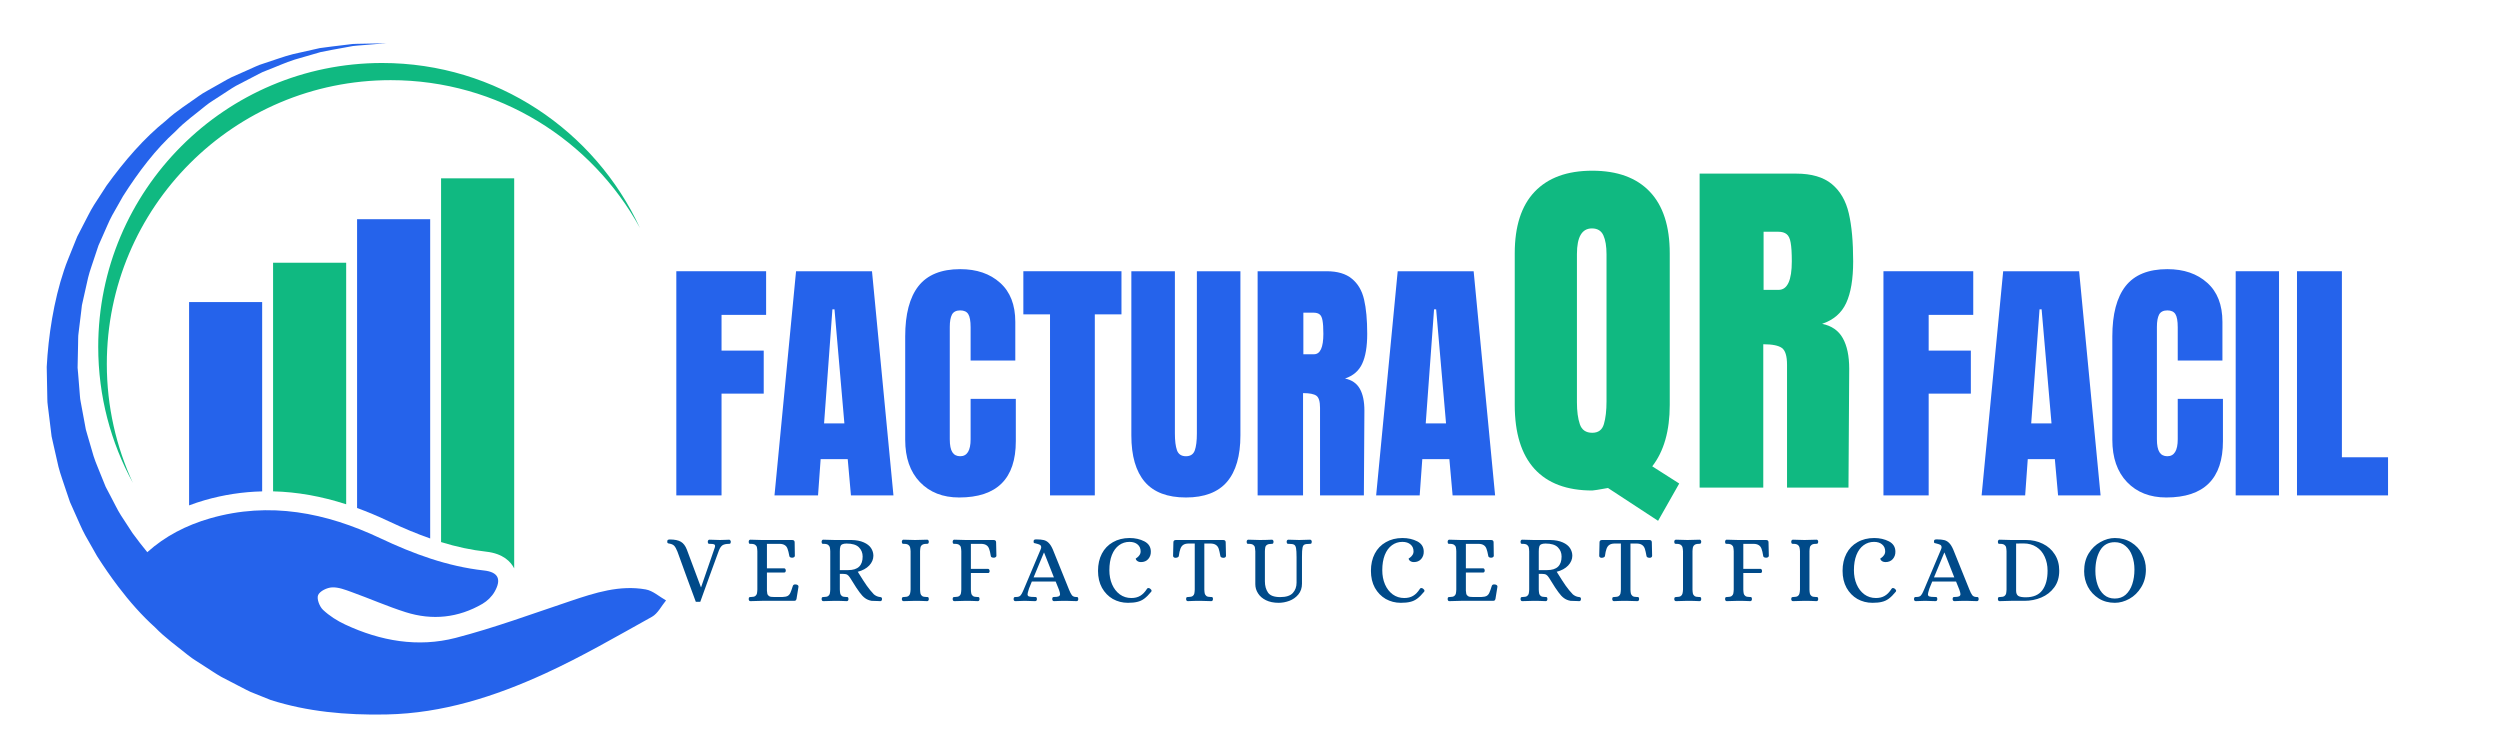 <svg xmlns="http://www.w3.org/2000/svg" xmlns:xlink="http://www.w3.org/1999/xlink" width="500" zoomAndPan="magnify" viewBox="0 0 375 112.5" height="150" preserveAspectRatio="xMidYMid meet" version="1.0"><defs><g/><clipPath id="eb2160929e"><path d="M 7 6.484 L 100 6.484 L 100 107.285 L 7 107.285 Z M 7 6.484 " clip-rule="nonzero"/></clipPath><clipPath id="19c7f0242e"><rect x="0" width="127" y="0" height="58"/></clipPath><clipPath id="9331cc9f38"><rect x="0" width="227" y="0" height="18"/></clipPath><clipPath id="669c4574fa"><rect x="0" width="57" y="0" height="81"/></clipPath><clipPath id="9b376b9e96"><rect x="0" width="81" y="0" height="58"/></clipPath></defs><path fill="#2563eb" d="M 64.527 80.77 L 64.527 32.879 L 53.562 32.879 L 53.562 76.199 C 55.102 76.762 56.664 77.414 58.254 78.164 C 60.5 79.227 62.566 80.086 64.527 80.77 Z M 64.527 80.77 " fill-opacity="1" fill-rule="nonzero"/><path fill="#2563eb" d="M 39.324 73.707 L 39.324 45.309 L 28.363 45.309 L 28.363 75.809 C 29.129 75.52 29.914 75.258 30.723 75.023 C 33.539 74.215 36.43 73.773 39.324 73.707 Z M 39.324 73.707 " fill-opacity="1" fill-rule="nonzero"/><path fill="#10b981" d="M 77.125 85.254 C 77.125 85.254 77.129 85.258 77.129 85.262 L 77.129 26.746 L 66.16 26.746 L 66.16 81.312 C 68.508 82.039 70.723 82.504 72.926 82.75 C 75.488 83.035 76.625 84.27 77.125 85.254 Z M 77.125 85.254 " fill-opacity="1" fill-rule="nonzero"/><path fill="#10b981" d="M 51.926 39.414 L 40.961 39.414 L 40.961 73.703 C 44.543 73.789 48.172 74.43 51.926 75.641 Z M 51.926 39.414 " fill-opacity="1" fill-rule="nonzero"/><g clip-path="url(#eb2160929e)"><path fill="#2563eb" d="M 96.855 88.414 C 92.949 87.723 89.27 88.91 85.609 90.141 C 79.879 92.059 74.184 94.168 68.34 95.684 C 62.688 97.145 57.074 96.156 51.785 93.684 C 50.582 93.125 49.41 92.379 48.449 91.473 C 47.926 90.98 47.48 89.816 47.719 89.258 C 47.973 88.664 49.059 88.141 49.805 88.109 C 50.762 88.062 51.773 88.457 52.711 88.797 C 55.441 89.777 58.102 90.957 60.863 91.832 C 64.84 93.086 68.742 92.684 72.375 90.57 C 73.094 90.152 73.781 89.477 74.191 88.758 C 75.258 86.891 74.738 85.812 72.609 85.574 C 67.102 84.961 62.035 83.094 57.043 80.734 C 48.91 76.895 40.438 75.188 31.508 77.754 C 27.934 78.785 24.758 80.43 22.094 82.828 C 21.336 81.906 20.598 80.949 19.875 79.961 C 19.301 79.082 18.727 78.199 18.145 77.305 C 17.566 76.41 17.137 75.422 16.613 74.473 L 15.852 73.027 L 15.238 71.512 C 14.852 70.488 14.375 69.484 14.039 68.426 C 13.73 67.359 13.418 66.289 13.102 65.219 L 12.871 64.41 L 12.719 63.582 L 12.41 61.922 L 12.102 60.258 C 11.977 59.699 11.988 59.129 11.922 58.566 L 11.785 56.867 L 11.715 56.012 L 11.676 55.59 L 11.66 55.375 L 11.648 55.266 L 11.648 55.215 C 11.645 55.25 11.648 55.062 11.637 55.277 L 11.711 51.695 C 11.742 51.105 11.695 50.469 11.785 49.938 L 12.191 46.625 L 12.285 45.797 L 12.469 44.969 C 12.715 43.855 12.965 42.754 13.215 41.648 C 13.484 40.551 13.898 39.504 14.234 38.43 L 14.766 36.832 L 15.445 35.301 C 15.914 34.297 16.301 33.254 16.832 32.289 C 17.375 31.332 17.914 30.375 18.449 29.434 C 20.773 25.777 23.352 22.379 26.344 19.684 C 27.727 18.223 29.344 17.109 30.805 15.895 C 31.539 15.285 32.363 14.848 33.121 14.324 C 33.891 13.836 34.629 13.309 35.398 12.871 C 36.18 12.469 36.945 12.07 37.695 11.68 C 38.457 11.305 39.168 10.859 39.93 10.594 C 41.434 10.02 42.836 9.367 44.211 8.938 C 45.598 8.535 46.898 8.16 48.098 7.812 C 49.32 7.551 50.457 7.367 51.48 7.172 C 51.996 7.082 52.48 6.988 52.938 6.906 C 53.398 6.848 53.832 6.824 54.234 6.789 C 55.043 6.727 55.73 6.668 56.289 6.621 C 57.402 6.531 58 6.484 58 6.484 C 58 6.484 57.402 6.496 56.281 6.52 C 55.723 6.531 55.027 6.543 54.215 6.562 C 53.809 6.574 53.371 6.566 52.902 6.598 C 52.438 6.652 51.949 6.715 51.43 6.777 C 50.387 6.91 49.227 7.031 47.973 7.215 C 46.734 7.492 45.398 7.797 43.965 8.117 C 42.539 8.469 41.078 9.043 39.5 9.539 C 38.699 9.766 37.953 10.176 37.152 10.512 C 36.355 10.867 35.543 11.227 34.715 11.594 C 33.898 11.996 33.109 12.492 32.277 12.945 C 31.469 13.434 30.578 13.844 29.789 14.426 C 28.199 15.582 26.445 16.645 24.906 18.078 C 21.621 20.707 18.691 24.098 15.992 27.828 C 15.363 28.801 14.727 29.777 14.094 30.758 C 13.465 31.754 12.98 32.84 12.41 33.887 L 11.586 35.484 L 10.91 37.156 C 10.477 38.281 9.969 39.395 9.598 40.559 C 8.059 45.129 7.246 50.426 7.008 55.047 L 7.082 58.918 C 7.113 59.543 7.07 60.176 7.164 60.793 L 7.395 62.656 L 7.625 64.523 L 7.738 65.453 L 7.941 66.367 C 8.219 67.586 8.496 68.805 8.77 70.016 C 9.078 71.219 9.527 72.375 9.902 73.555 L 10.496 75.305 L 11.242 76.98 C 11.762 78.086 12.199 79.23 12.785 80.289 C 13.379 81.348 13.973 82.387 14.562 83.422 C 15.57 85.004 16.625 86.531 17.727 87.984 C 19.434 90.234 21.266 92.312 23.25 94.098 C 24.785 95.688 26.551 96.926 28.164 98.242 C 28.969 98.906 29.875 99.391 30.703 99.957 C 31.555 100.496 32.363 101.062 33.211 101.539 C 34.07 101.984 34.906 102.418 35.734 102.848 C 36.566 103.254 37.348 103.734 38.184 104.027 C 39.02 104.348 39.828 104.684 40.617 105.004 C 46.074 106.742 51.867 107.285 57.832 107.172 C 57.895 107.172 57.957 107.172 58.016 107.168 C 66.414 106.992 74.23 104.473 81.73 101.043 C 87.23 98.527 92.492 95.465 97.793 92.52 C 98.676 92.027 99.211 90.898 99.906 90.062 C 98.895 89.496 97.938 88.605 96.855 88.414 Z M 96.855 88.414 " fill-opacity="1" fill-rule="nonzero"/></g><path fill="#10b981" d="M 58.609 12.023 C 74.734 12.023 88.766 20.988 95.996 34.203 C 89.246 19.594 74.473 9.449 57.32 9.449 C 33.801 9.449 14.734 28.52 14.734 52.035 C 14.734 59.43 16.621 66.383 19.938 72.441 C 17.43 67.016 16.023 60.98 16.023 54.609 C 16.023 31.09 35.086 12.023 58.609 12.023 Z M 58.609 12.023 " fill-opacity="1" fill-rule="nonzero"/><g transform="matrix(1, 0, 0, 1, 99, 30)"><g clip-path="url(#19c7f0242e)"><g fill="#2563eb" fill-opacity="1"><g transform="translate(0.964, 44.31)"><g><path d="M 1.484 0 L 1.484 -33.625 L 14.953 -33.625 L 14.953 -27.078 L 8.266 -27.078 L 8.266 -21.719 L 14.594 -21.719 L 14.594 -15.266 L 8.266 -15.266 L 8.266 0 Z M 1.484 0 "/></g></g></g><g fill="#2563eb" fill-opacity="1"><g transform="translate(16.58, 44.31)"><g><path d="M 0.594 0 L 3.828 -33.625 L 15.219 -33.625 L 18.438 0 L 12.062 0 L 11.578 -5.438 L 7.516 -5.438 L 7.125 0 Z M 8.031 -10.797 L 11.078 -10.797 L 9.594 -27.906 L 9.281 -27.906 Z M 8.031 -10.797 "/></g></g></g><g fill="#2563eb" fill-opacity="1"><g transform="translate(35.561, 44.31)"><g><path d="M 9.312 0.312 C 6.863 0.312 4.898 -0.457 3.422 -2 C 1.953 -3.539 1.219 -5.656 1.219 -8.344 L 1.219 -23.844 C 1.219 -27.176 1.879 -29.691 3.203 -31.391 C 4.535 -33.086 6.625 -33.938 9.469 -33.938 C 11.945 -33.938 13.941 -33.254 15.453 -31.891 C 16.973 -30.535 17.734 -28.582 17.734 -26.031 L 17.734 -20.234 L 11.031 -20.234 L 11.031 -25.203 C 11.031 -26.172 10.91 -26.836 10.672 -27.203 C 10.441 -27.566 10.039 -27.75 9.469 -27.75 C 8.875 -27.75 8.461 -27.539 8.234 -27.125 C 8.016 -26.707 7.906 -26.094 7.906 -25.281 L 7.906 -8.422 C 7.906 -7.523 8.035 -6.875 8.297 -6.469 C 8.555 -6.07 8.945 -5.875 9.469 -5.875 C 10.508 -5.875 11.031 -6.723 11.031 -8.422 L 11.031 -14.484 L 17.812 -14.484 L 17.812 -8.141 C 17.812 -2.504 14.977 0.312 9.312 0.312 Z M 9.312 0.312 "/></g></g></g><g fill="#2563eb" fill-opacity="1"><g transform="translate(54.112, 44.31)"><g><path d="M 4.391 0 L 4.391 -27.156 L 0.391 -27.156 L 0.391 -33.625 L 15.109 -33.625 L 15.109 -27.156 L 11.109 -27.156 L 11.109 0 Z M 4.391 0 "/></g></g></g><g fill="#2563eb" fill-opacity="1"><g transform="translate(69.609, 44.31)"><g><path d="M 9.281 0.312 C 6.508 0.312 4.453 -0.469 3.109 -2.031 C 1.766 -3.602 1.094 -5.926 1.094 -9 L 1.094 -33.625 L 7.625 -33.625 L 7.625 -9.281 C 7.625 -8.207 7.727 -7.367 7.938 -6.766 C 8.156 -6.172 8.602 -5.875 9.281 -5.875 C 9.957 -5.875 10.398 -6.164 10.609 -6.75 C 10.816 -7.332 10.922 -8.176 10.922 -9.281 L 10.922 -33.625 L 17.453 -33.625 L 17.453 -9 C 17.453 -5.926 16.781 -3.602 15.438 -2.031 C 14.094 -0.469 12.039 0.312 9.281 0.312 Z M 9.281 0.312 "/></g></g></g><g fill="#2563eb" fill-opacity="1"><g transform="translate(88.16, 44.31)"><g><path d="M 1.484 -33.625 L 11.828 -33.625 C 13.461 -33.625 14.727 -33.25 15.625 -32.5 C 16.531 -31.758 17.141 -30.719 17.453 -29.375 C 17.766 -28.031 17.922 -26.316 17.922 -24.234 C 17.922 -22.328 17.672 -20.836 17.172 -19.766 C 16.68 -18.691 15.82 -17.945 14.594 -17.531 C 15.613 -17.32 16.352 -16.812 16.812 -16 C 17.27 -15.195 17.5 -14.102 17.5 -12.719 L 17.422 0 L 10.844 0 L 10.844 -13.156 C 10.844 -14.094 10.66 -14.691 10.297 -14.953 C 9.93 -15.211 9.266 -15.344 8.297 -15.344 L 8.297 0 L 1.484 0 Z M 9.938 -21.172 C 10.875 -21.172 11.344 -22.191 11.344 -24.234 C 11.344 -25.117 11.301 -25.781 11.219 -26.219 C 11.145 -26.664 11.004 -26.973 10.797 -27.141 C 10.586 -27.316 10.289 -27.406 9.906 -27.406 L 8.344 -27.406 L 8.344 -21.172 Z M 9.938 -21.172 "/></g></g></g><g fill="#2563eb" fill-opacity="1"><g transform="translate(106.828, 44.31)"><g><path d="M 0.594 0 L 3.828 -33.625 L 15.219 -33.625 L 18.438 0 L 12.062 0 L 11.578 -5.438 L 7.516 -5.438 L 7.125 0 Z M 8.031 -10.797 L 11.078 -10.797 L 9.594 -27.906 L 9.281 -27.906 Z M 8.031 -10.797 "/></g></g></g></g></g><g transform="matrix(1, 0, 0, 1, 99, 76)"><g clip-path="url(#9331cc9f38)"><g fill="#004a89" fill-opacity="1"><g transform="translate(0.964, 14.125)"><g><path d="M 4.406 0.141 C 4.113 -0.648 3.648 -1.906 3.016 -3.625 C 2.391 -5.352 1.938 -6.602 1.656 -7.375 C 1.488 -7.789 1.328 -8.082 1.172 -8.25 C 1.016 -8.414 0.785 -8.523 0.484 -8.578 C 0.453 -8.586 0.395 -8.598 0.312 -8.609 C 0.238 -8.629 0.188 -8.66 0.156 -8.703 C 0.133 -8.742 0.125 -8.812 0.125 -8.906 C 0.125 -9.031 0.156 -9.109 0.219 -9.141 C 0.281 -9.18 0.379 -9.203 0.516 -9.203 C 1.242 -9.203 1.797 -9.086 2.172 -8.859 C 2.547 -8.641 2.844 -8.25 3.062 -7.688 L 5.172 -2.047 L 5.203 -2.047 L 7.203 -7.844 C 7.266 -8.008 7.297 -8.133 7.297 -8.219 C 7.297 -8.352 7.238 -8.441 7.125 -8.484 C 7.008 -8.523 6.82 -8.547 6.562 -8.547 L 6.484 -8.547 C 6.391 -8.547 6.32 -8.562 6.281 -8.594 C 6.238 -8.633 6.211 -8.723 6.203 -8.859 C 6.203 -8.941 6.223 -9.016 6.266 -9.078 C 6.316 -9.141 6.379 -9.172 6.453 -9.172 C 7.078 -9.141 7.602 -9.125 8.031 -9.125 C 8.219 -9.125 8.57 -9.133 9.094 -9.156 L 9.391 -9.172 C 9.473 -9.172 9.535 -9.141 9.578 -9.078 C 9.629 -9.016 9.656 -8.941 9.656 -8.859 C 9.645 -8.723 9.617 -8.633 9.578 -8.594 C 9.535 -8.562 9.469 -8.547 9.375 -8.547 C 8.957 -8.547 8.641 -8.477 8.422 -8.344 C 8.211 -8.207 8.031 -7.945 7.875 -7.562 C 7.582 -6.77 7.113 -5.488 6.469 -3.719 C 5.832 -1.957 5.367 -0.672 5.078 0.141 Z M 4.406 0.141 "/></g></g></g><g fill="#004a89" fill-opacity="1"><g transform="translate(12.681, 14.125)"><g><path d="M 0.875 0.047 C 0.789 0.047 0.727 0.016 0.688 -0.047 C 0.645 -0.109 0.625 -0.188 0.625 -0.281 C 0.633 -0.414 0.66 -0.5 0.703 -0.531 C 0.754 -0.562 0.848 -0.578 0.984 -0.578 C 1.266 -0.578 1.473 -0.625 1.609 -0.719 C 1.742 -0.82 1.828 -0.945 1.859 -1.094 C 1.891 -1.25 1.91 -1.445 1.922 -1.688 L 1.922 -7.438 C 1.91 -7.676 1.891 -7.867 1.859 -8.016 C 1.828 -8.172 1.742 -8.297 1.609 -8.391 C 1.473 -8.492 1.266 -8.547 0.984 -8.547 L 0.891 -8.547 C 0.797 -8.547 0.727 -8.562 0.688 -8.594 C 0.656 -8.633 0.633 -8.723 0.625 -8.859 C 0.625 -8.941 0.645 -9.016 0.688 -9.078 C 0.727 -9.141 0.789 -9.172 0.875 -9.172 C 1.508 -9.141 2.082 -9.125 2.594 -9.125 L 7.141 -9.125 C 7.391 -9.125 7.516 -9.008 7.516 -8.781 L 7.547 -6.75 C 7.547 -6.664 7.504 -6.598 7.422 -6.547 C 7.336 -6.492 7.25 -6.469 7.156 -6.469 C 7.039 -6.469 6.941 -6.488 6.859 -6.531 C 6.773 -6.57 6.727 -6.641 6.719 -6.734 C 6.633 -7.203 6.547 -7.555 6.453 -7.797 C 6.367 -8.047 6.234 -8.227 6.047 -8.344 C 5.867 -8.469 5.617 -8.535 5.297 -8.547 L 3.359 -8.547 L 3.359 -4.875 L 5.969 -4.875 C 6.039 -4.863 6.094 -4.828 6.125 -4.766 C 6.164 -4.703 6.188 -4.629 6.188 -4.547 C 6.188 -4.461 6.164 -4.391 6.125 -4.328 C 6.094 -4.273 6.039 -4.25 5.969 -4.25 L 3.359 -4.25 L 3.359 -1.516 C 3.379 -1.316 3.398 -1.156 3.422 -1.031 C 3.453 -0.914 3.539 -0.805 3.688 -0.703 C 3.832 -0.609 4.062 -0.566 4.375 -0.578 L 5.703 -0.578 C 6.035 -0.586 6.289 -0.641 6.469 -0.734 C 6.645 -0.836 6.781 -0.992 6.875 -1.203 C 6.977 -1.422 7.102 -1.77 7.25 -2.25 C 7.312 -2.426 7.473 -2.492 7.734 -2.453 C 7.836 -2.441 7.926 -2.406 8 -2.344 C 8.07 -2.281 8.102 -2.207 8.094 -2.125 L 7.797 -0.297 C 7.766 -0.172 7.719 -0.086 7.656 -0.047 C 7.602 -0.016 7.508 0 7.375 0 L 2.609 0 C 2.086 0 1.508 0.016 0.875 0.047 Z M 0.875 0.047 "/></g></g></g><g fill="#004a89" fill-opacity="1"><g transform="translate(23.616, 14.125)"><g><path d="M 0.875 0.047 C 0.789 0.047 0.727 0.016 0.688 -0.047 C 0.645 -0.109 0.625 -0.188 0.625 -0.281 C 0.633 -0.414 0.66 -0.5 0.703 -0.531 C 0.754 -0.562 0.848 -0.578 0.984 -0.578 C 1.266 -0.578 1.473 -0.625 1.609 -0.719 C 1.742 -0.82 1.828 -0.945 1.859 -1.094 C 1.891 -1.25 1.91 -1.445 1.922 -1.688 L 1.922 -7.422 C 1.91 -7.672 1.891 -7.867 1.859 -8.016 C 1.828 -8.16 1.742 -8.285 1.609 -8.391 C 1.473 -8.492 1.266 -8.547 0.984 -8.547 L 0.891 -8.547 C 0.797 -8.547 0.727 -8.562 0.688 -8.594 C 0.656 -8.633 0.633 -8.723 0.625 -8.859 C 0.625 -8.941 0.645 -9.016 0.688 -9.078 C 0.727 -9.141 0.789 -9.172 0.875 -9.172 C 1.508 -9.141 2.086 -9.125 2.609 -9.125 L 5.094 -9.125 C 5.832 -9.113 6.453 -8.992 6.953 -8.766 C 7.453 -8.547 7.816 -8.258 8.047 -7.906 C 8.273 -7.551 8.391 -7.172 8.391 -6.766 C 8.391 -6.234 8.18 -5.742 7.766 -5.297 C 7.348 -4.859 6.773 -4.547 6.047 -4.359 L 6.297 -3.969 C 6.703 -3.312 7.066 -2.75 7.391 -2.281 C 7.723 -1.812 8.082 -1.375 8.469 -0.969 C 8.738 -0.75 9.023 -0.617 9.328 -0.578 C 9.348 -0.578 9.391 -0.57 9.453 -0.562 C 9.523 -0.562 9.582 -0.535 9.625 -0.484 C 9.664 -0.441 9.688 -0.375 9.688 -0.281 C 9.688 -0.188 9.664 -0.109 9.625 -0.047 C 9.582 0.016 9.52 0.047 9.438 0.047 L 9.062 0.031 C 8.633 0.008 8.32 0 8.125 0 C 7.738 -0.07 7.41 -0.207 7.141 -0.406 C 6.867 -0.602 6.598 -0.891 6.328 -1.266 C 6.047 -1.629 5.656 -2.223 5.156 -3.047 L 4.891 -3.469 C 4.742 -3.695 4.602 -3.848 4.469 -3.922 C 4.332 -4.004 4.102 -4.047 3.781 -4.047 L 3.359 -4.047 L 3.359 -1.688 C 3.367 -1.445 3.391 -1.25 3.422 -1.094 C 3.453 -0.945 3.535 -0.82 3.672 -0.719 C 3.805 -0.625 4.016 -0.578 4.297 -0.578 L 4.391 -0.578 C 4.473 -0.578 4.535 -0.562 4.578 -0.531 C 4.617 -0.5 4.645 -0.414 4.656 -0.281 C 4.656 -0.188 4.633 -0.109 4.594 -0.047 C 4.551 0.016 4.488 0.047 4.406 0.047 C 3.781 0.016 3.176 0 2.594 0 C 2.082 0 1.508 0.016 0.875 0.047 Z M 4.625 -4.609 C 6.062 -4.609 6.781 -5.285 6.781 -6.641 C 6.781 -7.191 6.594 -7.656 6.219 -8.031 C 5.844 -8.406 5.227 -8.594 4.375 -8.594 C 4.094 -8.594 3.879 -8.555 3.734 -8.484 C 3.586 -8.422 3.488 -8.305 3.438 -8.141 C 3.383 -7.984 3.359 -7.734 3.359 -7.391 L 3.359 -4.609 Z M 4.625 -4.609 "/></g></g></g><g fill="#004a89" fill-opacity="1"><g transform="translate(35.666, 14.125)"><g><path d="M 0.875 0.047 C 0.781 0.047 0.711 0.016 0.672 -0.047 C 0.629 -0.109 0.609 -0.188 0.609 -0.281 C 0.617 -0.414 0.648 -0.5 0.703 -0.531 C 0.754 -0.562 0.844 -0.578 0.969 -0.578 C 1.25 -0.578 1.457 -0.625 1.594 -0.719 C 1.727 -0.82 1.812 -0.945 1.844 -1.094 C 1.883 -1.238 1.91 -1.438 1.922 -1.688 L 1.922 -7.438 C 1.91 -7.688 1.883 -7.883 1.844 -8.031 C 1.812 -8.176 1.727 -8.297 1.594 -8.391 C 1.457 -8.492 1.25 -8.547 0.969 -8.547 L 0.875 -8.547 C 0.789 -8.547 0.727 -8.562 0.688 -8.594 C 0.645 -8.633 0.617 -8.723 0.609 -8.859 C 0.609 -8.941 0.629 -9.016 0.672 -9.078 C 0.711 -9.141 0.781 -9.172 0.875 -9.172 C 1.5 -9.141 2.07 -9.125 2.594 -9.125 C 3.164 -9.125 3.77 -9.141 4.406 -9.172 C 4.488 -9.172 4.551 -9.141 4.594 -9.078 C 4.633 -9.016 4.656 -8.941 4.656 -8.859 C 4.645 -8.711 4.613 -8.625 4.562 -8.594 C 4.508 -8.562 4.414 -8.547 4.281 -8.547 C 4 -8.547 3.789 -8.492 3.656 -8.391 C 3.52 -8.297 3.438 -8.172 3.406 -8.016 C 3.375 -7.867 3.352 -7.676 3.344 -7.438 L 3.344 -1.688 C 3.352 -1.445 3.375 -1.25 3.406 -1.094 C 3.438 -0.945 3.52 -0.82 3.656 -0.719 C 3.789 -0.625 4 -0.578 4.281 -0.578 L 4.375 -0.578 C 4.469 -0.578 4.535 -0.562 4.578 -0.531 C 4.617 -0.5 4.645 -0.414 4.656 -0.281 C 4.656 -0.188 4.633 -0.109 4.594 -0.047 C 4.551 0.016 4.488 0.047 4.406 0.047 C 3.781 0.016 3.18 0 2.609 0 C 2.078 0 1.5 0.016 0.875 0.047 Z M 0.875 0.047 "/></g></g></g><g fill="#004a89" fill-opacity="1"><g transform="translate(43.274, 14.125)"><g><path d="M 0.875 0.047 C 0.789 0.047 0.727 0.016 0.688 -0.047 C 0.645 -0.109 0.625 -0.188 0.625 -0.281 C 0.633 -0.414 0.66 -0.5 0.703 -0.531 C 0.754 -0.562 0.848 -0.578 0.984 -0.578 C 1.266 -0.578 1.473 -0.625 1.609 -0.719 C 1.742 -0.82 1.828 -0.945 1.859 -1.094 C 1.891 -1.25 1.91 -1.445 1.922 -1.688 L 1.922 -7.438 C 1.91 -7.676 1.891 -7.867 1.859 -8.016 C 1.828 -8.172 1.742 -8.297 1.609 -8.391 C 1.473 -8.492 1.266 -8.547 0.984 -8.547 L 0.891 -8.547 C 0.797 -8.547 0.727 -8.562 0.688 -8.594 C 0.656 -8.633 0.633 -8.723 0.625 -8.859 C 0.625 -8.941 0.645 -9.016 0.688 -9.078 C 0.727 -9.141 0.789 -9.172 0.875 -9.172 C 1.5 -9.141 2.07 -9.125 2.594 -9.125 L 6.766 -9.125 C 7.016 -9.125 7.141 -9.008 7.141 -8.781 L 7.188 -6.75 C 7.188 -6.664 7.145 -6.598 7.062 -6.547 C 6.977 -6.492 6.891 -6.469 6.797 -6.469 C 6.68 -6.469 6.578 -6.488 6.484 -6.531 C 6.398 -6.57 6.352 -6.641 6.344 -6.734 C 6.27 -7.203 6.188 -7.555 6.094 -7.797 C 6.008 -8.047 5.875 -8.227 5.688 -8.344 C 5.508 -8.469 5.258 -8.535 4.938 -8.547 L 3.359 -8.547 L 3.359 -4.797 L 5.953 -4.797 C 6.023 -4.785 6.078 -4.75 6.109 -4.688 C 6.148 -4.625 6.172 -4.547 6.172 -4.453 C 6.172 -4.379 6.148 -4.312 6.109 -4.25 C 6.078 -4.195 6.023 -4.172 5.953 -4.172 L 3.359 -4.172 L 3.359 -1.688 C 3.367 -1.445 3.391 -1.25 3.422 -1.094 C 3.453 -0.945 3.535 -0.82 3.672 -0.719 C 3.805 -0.625 4.016 -0.578 4.297 -0.578 L 4.391 -0.578 C 4.473 -0.578 4.535 -0.562 4.578 -0.531 C 4.617 -0.5 4.645 -0.414 4.656 -0.281 C 4.656 -0.188 4.633 -0.109 4.594 -0.047 C 4.551 0.016 4.488 0.047 4.406 0.047 C 3.781 0.016 3.18 0 2.609 0 C 2.078 0 1.5 0.016 0.875 0.047 Z M 0.875 0.047 "/></g></g></g><g fill="#004a89" fill-opacity="1"><g transform="translate(53.211, 14.125)"><g><path d="M 0.094 0.047 C 0 0.047 -0.066 0.016 -0.109 -0.047 C -0.148 -0.109 -0.172 -0.188 -0.172 -0.281 C -0.16 -0.414 -0.129 -0.5 -0.078 -0.531 C -0.035 -0.562 0.016 -0.578 0.078 -0.578 C 0.148 -0.578 0.195 -0.578 0.219 -0.578 C 0.508 -0.578 0.723 -0.648 0.859 -0.797 C 0.992 -0.953 1.098 -1.125 1.172 -1.312 C 1.254 -1.5 1.312 -1.625 1.344 -1.688 L 3.875 -7.688 C 3.938 -7.832 3.969 -7.945 3.969 -8.031 C 3.969 -8.207 3.898 -8.332 3.766 -8.406 C 3.629 -8.477 3.441 -8.539 3.203 -8.594 C 3.035 -8.625 2.93 -8.648 2.891 -8.672 C 2.848 -8.703 2.828 -8.785 2.828 -8.922 C 2.828 -9.035 2.859 -9.113 2.922 -9.156 C 2.992 -9.195 3.094 -9.219 3.219 -9.219 C 3.707 -9.219 4.094 -9.18 4.375 -9.109 C 4.656 -9.035 4.898 -8.891 5.109 -8.672 C 5.328 -8.453 5.531 -8.125 5.719 -7.688 L 8.141 -1.688 C 8.285 -1.32 8.426 -1.047 8.562 -0.859 C 8.695 -0.68 8.898 -0.586 9.172 -0.578 L 9.266 -0.578 C 9.359 -0.578 9.422 -0.562 9.453 -0.531 C 9.492 -0.5 9.52 -0.414 9.531 -0.281 C 9.531 -0.188 9.508 -0.109 9.469 -0.047 C 9.426 0.016 9.363 0.047 9.281 0.047 C 8.656 0.016 8.125 0 7.688 0 C 7.102 0 6.504 0.016 5.891 0.047 C 5.805 0.047 5.738 0.016 5.688 -0.047 C 5.645 -0.109 5.625 -0.188 5.625 -0.281 C 5.633 -0.414 5.66 -0.5 5.703 -0.531 C 5.742 -0.562 5.812 -0.578 5.906 -0.578 C 6.227 -0.578 6.457 -0.609 6.594 -0.672 C 6.727 -0.734 6.797 -0.848 6.797 -1.016 C 6.797 -1.141 6.738 -1.363 6.625 -1.688 L 6.141 -2.891 L 2.562 -2.891 C 2.32 -2.297 2.18 -1.945 2.141 -1.844 C 2.109 -1.75 2.094 -1.695 2.094 -1.688 C 1.977 -1.32 1.922 -1.086 1.922 -0.984 C 1.922 -0.816 1.992 -0.707 2.141 -0.656 C 2.285 -0.602 2.562 -0.578 2.969 -0.578 L 3.047 -0.578 C 3.148 -0.578 3.219 -0.562 3.25 -0.531 C 3.289 -0.5 3.316 -0.414 3.328 -0.281 C 3.328 -0.188 3.305 -0.109 3.266 -0.047 C 3.223 0.016 3.156 0.047 3.062 0.047 C 2.445 0.016 1.922 0 1.484 0 C 1.18 0 0.719 0.016 0.094 0.047 Z M 2.828 -3.516 L 5.875 -3.516 L 4.406 -7.234 L 4.375 -7.234 Z M 2.828 -3.516 "/></g></g></g><g fill="#004a89" fill-opacity="1"><g transform="translate(65, 14.125)"><g><path d="M 5.188 0.297 C 4.363 0.297 3.609 0.102 2.922 -0.281 C 2.242 -0.676 1.703 -1.234 1.297 -1.953 C 0.898 -2.68 0.703 -3.531 0.703 -4.5 C 0.703 -5.477 0.895 -6.336 1.281 -7.078 C 1.664 -7.816 2.219 -8.391 2.938 -8.797 C 3.656 -9.211 4.488 -9.422 5.438 -9.422 C 6.27 -9.422 7.008 -9.254 7.656 -8.922 C 8.301 -8.586 8.625 -8.07 8.625 -7.375 C 8.633 -6.945 8.504 -6.578 8.234 -6.266 C 7.961 -5.961 7.598 -5.812 7.141 -5.812 C 6.973 -5.812 6.828 -5.844 6.703 -5.906 C 6.586 -5.969 6.5 -6.039 6.438 -6.125 C 6.383 -6.219 6.359 -6.289 6.359 -6.344 C 6.359 -6.352 6.426 -6.398 6.562 -6.484 C 6.695 -6.578 6.816 -6.703 6.922 -6.859 C 7.035 -7.016 7.094 -7.203 7.094 -7.422 C 7.094 -7.859 6.941 -8.203 6.641 -8.453 C 6.348 -8.711 5.941 -8.844 5.422 -8.844 C 4.836 -8.844 4.316 -8.676 3.859 -8.344 C 3.398 -8.008 3.039 -7.52 2.781 -6.875 C 2.531 -6.238 2.406 -5.477 2.406 -4.594 C 2.406 -3.812 2.539 -3.102 2.812 -2.469 C 3.082 -1.844 3.469 -1.344 3.969 -0.969 C 4.477 -0.602 5.055 -0.422 5.703 -0.422 C 6.223 -0.422 6.664 -0.531 7.031 -0.75 C 7.406 -0.969 7.742 -1.316 8.047 -1.797 C 8.086 -1.879 8.156 -1.922 8.25 -1.922 C 8.32 -1.922 8.406 -1.895 8.5 -1.844 C 8.656 -1.727 8.734 -1.617 8.734 -1.516 C 8.734 -1.461 8.719 -1.414 8.688 -1.375 C 8.312 -0.914 7.961 -0.566 7.641 -0.328 C 7.316 -0.086 6.969 0.07 6.594 0.156 C 6.219 0.25 5.75 0.297 5.188 0.297 Z M 5.188 0.297 "/></g></g></g><g fill="#004a89" fill-opacity="1"><g transform="translate(76.587, 14.125)"><g><path d="M 2.594 0.047 C 2.5 0.047 2.43 0.016 2.391 -0.047 C 2.348 -0.109 2.328 -0.188 2.328 -0.281 C 2.336 -0.414 2.363 -0.5 2.406 -0.531 C 2.457 -0.562 2.551 -0.578 2.688 -0.578 C 2.969 -0.578 3.176 -0.625 3.312 -0.719 C 3.445 -0.82 3.531 -0.945 3.562 -1.094 C 3.594 -1.25 3.613 -1.445 3.625 -1.688 L 3.625 -8.594 L 2.641 -8.594 C 2.305 -8.582 2.051 -8.508 1.875 -8.375 C 1.695 -8.25 1.562 -8.055 1.469 -7.797 C 1.375 -7.547 1.297 -7.188 1.234 -6.719 C 1.223 -6.633 1.16 -6.566 1.047 -6.516 C 0.941 -6.473 0.832 -6.453 0.719 -6.453 C 0.633 -6.453 0.555 -6.477 0.484 -6.531 C 0.41 -6.582 0.375 -6.656 0.375 -6.75 L 0.422 -8.781 C 0.422 -9.008 0.551 -9.125 0.812 -9.125 L 7.891 -9.125 C 8.141 -9.125 8.266 -9.008 8.266 -8.781 L 8.312 -6.75 C 8.312 -6.656 8.273 -6.582 8.203 -6.531 C 8.129 -6.477 8.047 -6.453 7.953 -6.453 C 7.836 -6.453 7.727 -6.473 7.625 -6.516 C 7.531 -6.566 7.477 -6.633 7.469 -6.719 C 7.383 -7.195 7.301 -7.562 7.219 -7.812 C 7.133 -8.062 7 -8.25 6.812 -8.375 C 6.633 -8.508 6.379 -8.582 6.047 -8.594 L 5.062 -8.594 L 5.062 -1.688 C 5.07 -1.445 5.094 -1.25 5.125 -1.094 C 5.164 -0.945 5.25 -0.82 5.375 -0.719 C 5.508 -0.625 5.719 -0.578 6 -0.578 L 6.094 -0.578 C 6.176 -0.578 6.238 -0.562 6.281 -0.531 C 6.332 -0.5 6.359 -0.414 6.359 -0.281 C 6.359 -0.188 6.336 -0.109 6.297 -0.047 C 6.254 0.016 6.191 0.047 6.109 0.047 C 5.492 0.016 4.926 0 4.406 0 C 3.82 0 3.219 0.016 2.594 0.047 Z M 2.594 0.047 "/></g></g></g><g fill="#004a89" fill-opacity="1"><g transform="translate(87.609, 14.125)"><g><path d="M 5.188 0.297 C 4.445 0.297 3.812 0.164 3.281 -0.094 C 2.758 -0.352 2.363 -0.695 2.094 -1.125 C 1.82 -1.551 1.688 -2.008 1.688 -2.5 L 1.688 -7.438 C 1.676 -7.676 1.656 -7.867 1.625 -8.016 C 1.594 -8.172 1.508 -8.297 1.375 -8.391 C 1.238 -8.492 1.031 -8.547 0.75 -8.547 L 0.672 -8.547 C 0.566 -8.547 0.492 -8.562 0.453 -8.594 C 0.422 -8.633 0.398 -8.723 0.391 -8.859 C 0.391 -8.941 0.41 -9.016 0.453 -9.078 C 0.492 -9.141 0.562 -9.172 0.656 -9.172 C 1.27 -9.141 1.836 -9.125 2.359 -9.125 C 2.941 -9.125 3.547 -9.141 4.172 -9.172 C 4.254 -9.172 4.316 -9.141 4.359 -9.078 C 4.398 -9.016 4.422 -8.941 4.422 -8.859 C 4.41 -8.723 4.383 -8.633 4.344 -8.594 C 4.301 -8.562 4.234 -8.547 4.141 -8.547 C 3.828 -8.547 3.598 -8.5 3.453 -8.406 C 3.305 -8.312 3.219 -8.191 3.188 -8.047 C 3.156 -7.898 3.133 -7.695 3.125 -7.438 L 3.125 -2.922 C 3.125 -2.254 3.281 -1.691 3.594 -1.234 C 3.906 -0.785 4.516 -0.562 5.422 -0.562 C 6.305 -0.562 6.938 -0.766 7.312 -1.172 C 7.688 -1.586 7.875 -2.102 7.875 -2.719 L 7.875 -6.531 C 7.875 -7.188 7.848 -7.645 7.797 -7.906 C 7.742 -8.176 7.645 -8.348 7.5 -8.422 C 7.363 -8.504 7.113 -8.547 6.75 -8.547 L 6.672 -8.547 C 6.586 -8.547 6.52 -8.562 6.469 -8.594 C 6.426 -8.633 6.398 -8.723 6.391 -8.859 C 6.391 -8.941 6.41 -9.016 6.453 -9.078 C 6.504 -9.141 6.57 -9.172 6.656 -9.172 C 7.281 -9.141 7.82 -9.125 8.281 -9.125 C 8.738 -9.125 9.273 -9.141 9.891 -9.172 C 9.984 -9.172 10.051 -9.141 10.094 -9.078 C 10.133 -9.016 10.156 -8.941 10.156 -8.859 C 10.145 -8.723 10.117 -8.633 10.078 -8.594 C 10.035 -8.562 9.969 -8.547 9.875 -8.547 C 9.477 -8.547 9.207 -8.508 9.062 -8.438 C 8.914 -8.375 8.816 -8.211 8.766 -7.953 C 8.711 -7.703 8.688 -7.254 8.688 -6.609 L 8.688 -2.578 C 8.688 -1.93 8.504 -1.391 8.141 -0.953 C 7.785 -0.523 7.336 -0.207 6.797 0 C 6.266 0.195 5.727 0.297 5.188 0.297 Z M 5.188 0.297 "/></g></g></g><g fill="#004a89" fill-opacity="1"><g transform="translate(100.367, 14.125)"><g/></g></g><g fill="#004a89" fill-opacity="1"><g transform="translate(105.936, 14.125)"><g><path d="M 5.188 0.297 C 4.363 0.297 3.609 0.102 2.922 -0.281 C 2.242 -0.676 1.703 -1.234 1.297 -1.953 C 0.898 -2.68 0.703 -3.531 0.703 -4.5 C 0.703 -5.477 0.895 -6.336 1.281 -7.078 C 1.664 -7.816 2.219 -8.391 2.938 -8.797 C 3.656 -9.211 4.488 -9.422 5.438 -9.422 C 6.27 -9.422 7.008 -9.254 7.656 -8.922 C 8.301 -8.586 8.625 -8.07 8.625 -7.375 C 8.633 -6.945 8.504 -6.578 8.234 -6.266 C 7.961 -5.961 7.598 -5.812 7.141 -5.812 C 6.973 -5.812 6.828 -5.844 6.703 -5.906 C 6.586 -5.969 6.5 -6.039 6.438 -6.125 C 6.383 -6.219 6.359 -6.289 6.359 -6.344 C 6.359 -6.352 6.426 -6.398 6.562 -6.484 C 6.695 -6.578 6.816 -6.703 6.922 -6.859 C 7.035 -7.016 7.094 -7.203 7.094 -7.422 C 7.094 -7.859 6.941 -8.203 6.641 -8.453 C 6.348 -8.711 5.941 -8.844 5.422 -8.844 C 4.836 -8.844 4.316 -8.676 3.859 -8.344 C 3.398 -8.008 3.039 -7.52 2.781 -6.875 C 2.531 -6.238 2.406 -5.477 2.406 -4.594 C 2.406 -3.812 2.539 -3.102 2.812 -2.469 C 3.082 -1.844 3.469 -1.344 3.969 -0.969 C 4.477 -0.602 5.055 -0.422 5.703 -0.422 C 6.223 -0.422 6.664 -0.531 7.031 -0.75 C 7.406 -0.969 7.742 -1.316 8.047 -1.797 C 8.086 -1.879 8.156 -1.922 8.25 -1.922 C 8.32 -1.922 8.406 -1.895 8.5 -1.844 C 8.656 -1.727 8.734 -1.617 8.734 -1.516 C 8.734 -1.461 8.719 -1.414 8.688 -1.375 C 8.312 -0.914 7.961 -0.566 7.641 -0.328 C 7.316 -0.086 6.969 0.07 6.594 0.156 C 6.219 0.25 5.75 0.297 5.188 0.297 Z M 5.188 0.297 "/></g></g></g><g fill="#004a89" fill-opacity="1"><g transform="translate(117.522, 14.125)"><g><path d="M 0.875 0.047 C 0.789 0.047 0.727 0.016 0.688 -0.047 C 0.645 -0.109 0.625 -0.188 0.625 -0.281 C 0.633 -0.414 0.66 -0.5 0.703 -0.531 C 0.754 -0.562 0.848 -0.578 0.984 -0.578 C 1.266 -0.578 1.473 -0.625 1.609 -0.719 C 1.742 -0.82 1.828 -0.945 1.859 -1.094 C 1.891 -1.25 1.91 -1.445 1.922 -1.688 L 1.922 -7.438 C 1.91 -7.676 1.891 -7.867 1.859 -8.016 C 1.828 -8.172 1.742 -8.297 1.609 -8.391 C 1.473 -8.492 1.266 -8.547 0.984 -8.547 L 0.891 -8.547 C 0.797 -8.547 0.727 -8.562 0.688 -8.594 C 0.656 -8.633 0.633 -8.723 0.625 -8.859 C 0.625 -8.941 0.645 -9.016 0.688 -9.078 C 0.727 -9.141 0.789 -9.172 0.875 -9.172 C 1.508 -9.141 2.082 -9.125 2.594 -9.125 L 7.141 -9.125 C 7.391 -9.125 7.516 -9.008 7.516 -8.781 L 7.547 -6.75 C 7.547 -6.664 7.504 -6.598 7.422 -6.547 C 7.336 -6.492 7.25 -6.469 7.156 -6.469 C 7.039 -6.469 6.941 -6.488 6.859 -6.531 C 6.773 -6.57 6.727 -6.641 6.719 -6.734 C 6.633 -7.203 6.547 -7.555 6.453 -7.797 C 6.367 -8.047 6.234 -8.227 6.047 -8.344 C 5.867 -8.469 5.617 -8.535 5.297 -8.547 L 3.359 -8.547 L 3.359 -4.875 L 5.969 -4.875 C 6.039 -4.863 6.094 -4.828 6.125 -4.766 C 6.164 -4.703 6.188 -4.629 6.188 -4.547 C 6.188 -4.461 6.164 -4.391 6.125 -4.328 C 6.094 -4.273 6.039 -4.25 5.969 -4.25 L 3.359 -4.25 L 3.359 -1.516 C 3.379 -1.316 3.398 -1.156 3.422 -1.031 C 3.453 -0.914 3.539 -0.805 3.688 -0.703 C 3.832 -0.609 4.062 -0.566 4.375 -0.578 L 5.703 -0.578 C 6.035 -0.586 6.289 -0.641 6.469 -0.734 C 6.645 -0.836 6.781 -0.992 6.875 -1.203 C 6.977 -1.422 7.102 -1.77 7.25 -2.25 C 7.312 -2.426 7.473 -2.492 7.734 -2.453 C 7.836 -2.441 7.926 -2.406 8 -2.344 C 8.07 -2.281 8.102 -2.207 8.094 -2.125 L 7.797 -0.297 C 7.766 -0.172 7.719 -0.086 7.656 -0.047 C 7.602 -0.016 7.508 0 7.375 0 L 2.609 0 C 2.086 0 1.508 0.016 0.875 0.047 Z M 0.875 0.047 "/></g></g></g><g fill="#004a89" fill-opacity="1"><g transform="translate(128.457, 14.125)"><g><path d="M 0.875 0.047 C 0.789 0.047 0.727 0.016 0.688 -0.047 C 0.645 -0.109 0.625 -0.188 0.625 -0.281 C 0.633 -0.414 0.66 -0.5 0.703 -0.531 C 0.754 -0.562 0.848 -0.578 0.984 -0.578 C 1.266 -0.578 1.473 -0.625 1.609 -0.719 C 1.742 -0.82 1.828 -0.945 1.859 -1.094 C 1.891 -1.25 1.91 -1.445 1.922 -1.688 L 1.922 -7.422 C 1.91 -7.672 1.891 -7.867 1.859 -8.016 C 1.828 -8.16 1.742 -8.285 1.609 -8.391 C 1.473 -8.492 1.266 -8.547 0.984 -8.547 L 0.891 -8.547 C 0.797 -8.547 0.727 -8.562 0.688 -8.594 C 0.656 -8.633 0.633 -8.723 0.625 -8.859 C 0.625 -8.941 0.645 -9.016 0.688 -9.078 C 0.727 -9.141 0.789 -9.172 0.875 -9.172 C 1.508 -9.141 2.086 -9.125 2.609 -9.125 L 5.094 -9.125 C 5.832 -9.113 6.453 -8.992 6.953 -8.766 C 7.453 -8.547 7.816 -8.258 8.047 -7.906 C 8.273 -7.551 8.391 -7.172 8.391 -6.766 C 8.391 -6.234 8.18 -5.742 7.766 -5.297 C 7.348 -4.859 6.773 -4.547 6.047 -4.359 L 6.297 -3.969 C 6.703 -3.312 7.066 -2.75 7.391 -2.281 C 7.723 -1.812 8.082 -1.375 8.469 -0.969 C 8.738 -0.75 9.023 -0.617 9.328 -0.578 C 9.348 -0.578 9.391 -0.57 9.453 -0.562 C 9.523 -0.562 9.582 -0.535 9.625 -0.484 C 9.664 -0.441 9.688 -0.375 9.688 -0.281 C 9.688 -0.188 9.664 -0.109 9.625 -0.047 C 9.582 0.016 9.52 0.047 9.438 0.047 L 9.062 0.031 C 8.633 0.008 8.32 0 8.125 0 C 7.738 -0.07 7.41 -0.207 7.141 -0.406 C 6.867 -0.602 6.598 -0.891 6.328 -1.266 C 6.047 -1.629 5.656 -2.223 5.156 -3.047 L 4.891 -3.469 C 4.742 -3.695 4.602 -3.848 4.469 -3.922 C 4.332 -4.004 4.102 -4.047 3.781 -4.047 L 3.359 -4.047 L 3.359 -1.688 C 3.367 -1.445 3.391 -1.25 3.422 -1.094 C 3.453 -0.945 3.535 -0.82 3.672 -0.719 C 3.805 -0.625 4.016 -0.578 4.297 -0.578 L 4.391 -0.578 C 4.473 -0.578 4.535 -0.562 4.578 -0.531 C 4.617 -0.5 4.645 -0.414 4.656 -0.281 C 4.656 -0.188 4.633 -0.109 4.594 -0.047 C 4.551 0.016 4.488 0.047 4.406 0.047 C 3.781 0.016 3.176 0 2.594 0 C 2.082 0 1.508 0.016 0.875 0.047 Z M 4.625 -4.609 C 6.062 -4.609 6.781 -5.285 6.781 -6.641 C 6.781 -7.191 6.594 -7.656 6.219 -8.031 C 5.844 -8.406 5.227 -8.594 4.375 -8.594 C 4.094 -8.594 3.879 -8.555 3.734 -8.484 C 3.586 -8.422 3.488 -8.305 3.438 -8.141 C 3.383 -7.984 3.359 -7.734 3.359 -7.391 L 3.359 -4.609 Z M 4.625 -4.609 "/></g></g></g><g fill="#004a89" fill-opacity="1"><g transform="translate(140.507, 14.125)"><g><path d="M 2.594 0.047 C 2.5 0.047 2.43 0.016 2.391 -0.047 C 2.348 -0.109 2.328 -0.188 2.328 -0.281 C 2.336 -0.414 2.363 -0.5 2.406 -0.531 C 2.457 -0.562 2.551 -0.578 2.688 -0.578 C 2.969 -0.578 3.176 -0.625 3.312 -0.719 C 3.445 -0.82 3.531 -0.945 3.562 -1.094 C 3.594 -1.25 3.613 -1.445 3.625 -1.688 L 3.625 -8.594 L 2.641 -8.594 C 2.305 -8.582 2.051 -8.508 1.875 -8.375 C 1.695 -8.25 1.562 -8.055 1.469 -7.797 C 1.375 -7.547 1.297 -7.188 1.234 -6.719 C 1.223 -6.633 1.16 -6.566 1.047 -6.516 C 0.941 -6.473 0.832 -6.453 0.719 -6.453 C 0.633 -6.453 0.555 -6.477 0.484 -6.531 C 0.41 -6.582 0.375 -6.656 0.375 -6.75 L 0.422 -8.781 C 0.422 -9.008 0.551 -9.125 0.812 -9.125 L 7.891 -9.125 C 8.141 -9.125 8.266 -9.008 8.266 -8.781 L 8.312 -6.75 C 8.312 -6.656 8.273 -6.582 8.203 -6.531 C 8.129 -6.477 8.047 -6.453 7.953 -6.453 C 7.836 -6.453 7.727 -6.473 7.625 -6.516 C 7.531 -6.566 7.477 -6.633 7.469 -6.719 C 7.383 -7.195 7.301 -7.562 7.219 -7.812 C 7.133 -8.062 7 -8.25 6.812 -8.375 C 6.633 -8.508 6.379 -8.582 6.047 -8.594 L 5.062 -8.594 L 5.062 -1.688 C 5.07 -1.445 5.094 -1.25 5.125 -1.094 C 5.164 -0.945 5.25 -0.82 5.375 -0.719 C 5.508 -0.625 5.719 -0.578 6 -0.578 L 6.094 -0.578 C 6.176 -0.578 6.238 -0.562 6.281 -0.531 C 6.332 -0.5 6.359 -0.414 6.359 -0.281 C 6.359 -0.188 6.336 -0.109 6.297 -0.047 C 6.254 0.016 6.191 0.047 6.109 0.047 C 5.492 0.016 4.926 0 4.406 0 C 3.82 0 3.219 0.016 2.594 0.047 Z M 2.594 0.047 "/></g></g></g><g fill="#004a89" fill-opacity="1"><g transform="translate(151.529, 14.125)"><g><path d="M 0.875 0.047 C 0.781 0.047 0.711 0.016 0.672 -0.047 C 0.629 -0.109 0.609 -0.188 0.609 -0.281 C 0.617 -0.414 0.648 -0.5 0.703 -0.531 C 0.754 -0.562 0.844 -0.578 0.969 -0.578 C 1.25 -0.578 1.457 -0.625 1.594 -0.719 C 1.727 -0.82 1.812 -0.945 1.844 -1.094 C 1.883 -1.238 1.91 -1.438 1.922 -1.688 L 1.922 -7.438 C 1.91 -7.688 1.883 -7.883 1.844 -8.031 C 1.812 -8.176 1.727 -8.297 1.594 -8.391 C 1.457 -8.492 1.25 -8.547 0.969 -8.547 L 0.875 -8.547 C 0.789 -8.547 0.727 -8.562 0.688 -8.594 C 0.645 -8.633 0.617 -8.723 0.609 -8.859 C 0.609 -8.941 0.629 -9.016 0.672 -9.078 C 0.711 -9.141 0.781 -9.172 0.875 -9.172 C 1.5 -9.141 2.07 -9.125 2.594 -9.125 C 3.164 -9.125 3.77 -9.141 4.406 -9.172 C 4.488 -9.172 4.551 -9.141 4.594 -9.078 C 4.633 -9.016 4.656 -8.941 4.656 -8.859 C 4.645 -8.711 4.613 -8.625 4.562 -8.594 C 4.508 -8.562 4.414 -8.547 4.281 -8.547 C 4 -8.547 3.789 -8.492 3.656 -8.391 C 3.52 -8.297 3.438 -8.172 3.406 -8.016 C 3.375 -7.867 3.352 -7.676 3.344 -7.438 L 3.344 -1.688 C 3.352 -1.445 3.375 -1.25 3.406 -1.094 C 3.438 -0.945 3.52 -0.82 3.656 -0.719 C 3.789 -0.625 4 -0.578 4.281 -0.578 L 4.375 -0.578 C 4.469 -0.578 4.535 -0.562 4.578 -0.531 C 4.617 -0.5 4.645 -0.414 4.656 -0.281 C 4.656 -0.188 4.633 -0.109 4.594 -0.047 C 4.551 0.016 4.488 0.047 4.406 0.047 C 3.781 0.016 3.18 0 2.609 0 C 2.078 0 1.5 0.016 0.875 0.047 Z M 0.875 0.047 "/></g></g></g><g fill="#004a89" fill-opacity="1"><g transform="translate(159.137, 14.125)"><g><path d="M 0.875 0.047 C 0.789 0.047 0.727 0.016 0.688 -0.047 C 0.645 -0.109 0.625 -0.188 0.625 -0.281 C 0.633 -0.414 0.66 -0.5 0.703 -0.531 C 0.754 -0.562 0.848 -0.578 0.984 -0.578 C 1.266 -0.578 1.473 -0.625 1.609 -0.719 C 1.742 -0.82 1.828 -0.945 1.859 -1.094 C 1.891 -1.25 1.91 -1.445 1.922 -1.688 L 1.922 -7.438 C 1.91 -7.676 1.891 -7.867 1.859 -8.016 C 1.828 -8.172 1.742 -8.297 1.609 -8.391 C 1.473 -8.492 1.266 -8.547 0.984 -8.547 L 0.891 -8.547 C 0.797 -8.547 0.727 -8.562 0.688 -8.594 C 0.656 -8.633 0.633 -8.723 0.625 -8.859 C 0.625 -8.941 0.645 -9.016 0.688 -9.078 C 0.727 -9.141 0.789 -9.172 0.875 -9.172 C 1.5 -9.141 2.07 -9.125 2.594 -9.125 L 6.766 -9.125 C 7.016 -9.125 7.141 -9.008 7.141 -8.781 L 7.188 -6.75 C 7.188 -6.664 7.145 -6.598 7.062 -6.547 C 6.977 -6.492 6.891 -6.469 6.797 -6.469 C 6.68 -6.469 6.578 -6.488 6.484 -6.531 C 6.398 -6.57 6.352 -6.641 6.344 -6.734 C 6.27 -7.203 6.188 -7.555 6.094 -7.797 C 6.008 -8.047 5.875 -8.227 5.688 -8.344 C 5.508 -8.469 5.258 -8.535 4.938 -8.547 L 3.359 -8.547 L 3.359 -4.797 L 5.953 -4.797 C 6.023 -4.785 6.078 -4.75 6.109 -4.688 C 6.148 -4.625 6.172 -4.547 6.172 -4.453 C 6.172 -4.379 6.148 -4.312 6.109 -4.25 C 6.078 -4.195 6.023 -4.172 5.953 -4.172 L 3.359 -4.172 L 3.359 -1.688 C 3.367 -1.445 3.391 -1.25 3.422 -1.094 C 3.453 -0.945 3.535 -0.82 3.672 -0.719 C 3.805 -0.625 4.016 -0.578 4.297 -0.578 L 4.391 -0.578 C 4.473 -0.578 4.535 -0.562 4.578 -0.531 C 4.617 -0.5 4.645 -0.414 4.656 -0.281 C 4.656 -0.188 4.633 -0.109 4.594 -0.047 C 4.551 0.016 4.488 0.047 4.406 0.047 C 3.781 0.016 3.18 0 2.609 0 C 2.078 0 1.5 0.016 0.875 0.047 Z M 0.875 0.047 "/></g></g></g><g fill="#004a89" fill-opacity="1"><g transform="translate(169.075, 14.125)"><g><path d="M 0.875 0.047 C 0.781 0.047 0.711 0.016 0.672 -0.047 C 0.629 -0.109 0.609 -0.188 0.609 -0.281 C 0.617 -0.414 0.648 -0.5 0.703 -0.531 C 0.754 -0.562 0.844 -0.578 0.969 -0.578 C 1.25 -0.578 1.457 -0.625 1.594 -0.719 C 1.727 -0.82 1.812 -0.945 1.844 -1.094 C 1.883 -1.238 1.91 -1.438 1.922 -1.688 L 1.922 -7.438 C 1.91 -7.688 1.883 -7.883 1.844 -8.031 C 1.812 -8.176 1.727 -8.297 1.594 -8.391 C 1.457 -8.492 1.25 -8.547 0.969 -8.547 L 0.875 -8.547 C 0.789 -8.547 0.727 -8.562 0.688 -8.594 C 0.645 -8.633 0.617 -8.723 0.609 -8.859 C 0.609 -8.941 0.629 -9.016 0.672 -9.078 C 0.711 -9.141 0.781 -9.172 0.875 -9.172 C 1.5 -9.141 2.07 -9.125 2.594 -9.125 C 3.164 -9.125 3.77 -9.141 4.406 -9.172 C 4.488 -9.172 4.551 -9.141 4.594 -9.078 C 4.633 -9.016 4.656 -8.941 4.656 -8.859 C 4.645 -8.711 4.613 -8.625 4.562 -8.594 C 4.508 -8.562 4.414 -8.547 4.281 -8.547 C 4 -8.547 3.789 -8.492 3.656 -8.391 C 3.52 -8.297 3.438 -8.172 3.406 -8.016 C 3.375 -7.867 3.352 -7.676 3.344 -7.438 L 3.344 -1.688 C 3.352 -1.445 3.375 -1.25 3.406 -1.094 C 3.438 -0.945 3.52 -0.82 3.656 -0.719 C 3.789 -0.625 4 -0.578 4.281 -0.578 L 4.375 -0.578 C 4.469 -0.578 4.535 -0.562 4.578 -0.531 C 4.617 -0.5 4.645 -0.414 4.656 -0.281 C 4.656 -0.188 4.633 -0.109 4.594 -0.047 C 4.551 0.016 4.488 0.047 4.406 0.047 C 3.781 0.016 3.18 0 2.609 0 C 2.078 0 1.5 0.016 0.875 0.047 Z M 0.875 0.047 "/></g></g></g><g fill="#004a89" fill-opacity="1"><g transform="translate(176.683, 14.125)"><g><path d="M 5.188 0.297 C 4.363 0.297 3.609 0.102 2.922 -0.281 C 2.242 -0.676 1.703 -1.234 1.297 -1.953 C 0.898 -2.68 0.703 -3.531 0.703 -4.5 C 0.703 -5.477 0.895 -6.336 1.281 -7.078 C 1.664 -7.816 2.219 -8.391 2.938 -8.797 C 3.656 -9.211 4.488 -9.422 5.438 -9.422 C 6.27 -9.422 7.008 -9.254 7.656 -8.922 C 8.301 -8.586 8.625 -8.07 8.625 -7.375 C 8.633 -6.945 8.504 -6.578 8.234 -6.266 C 7.961 -5.961 7.598 -5.812 7.141 -5.812 C 6.973 -5.812 6.828 -5.844 6.703 -5.906 C 6.586 -5.969 6.5 -6.039 6.438 -6.125 C 6.383 -6.219 6.359 -6.289 6.359 -6.344 C 6.359 -6.352 6.426 -6.398 6.562 -6.484 C 6.695 -6.578 6.816 -6.703 6.922 -6.859 C 7.035 -7.016 7.094 -7.203 7.094 -7.422 C 7.094 -7.859 6.941 -8.203 6.641 -8.453 C 6.348 -8.711 5.941 -8.844 5.422 -8.844 C 4.836 -8.844 4.316 -8.676 3.859 -8.344 C 3.398 -8.008 3.039 -7.52 2.781 -6.875 C 2.531 -6.238 2.406 -5.477 2.406 -4.594 C 2.406 -3.812 2.539 -3.102 2.812 -2.469 C 3.082 -1.844 3.469 -1.344 3.969 -0.969 C 4.477 -0.602 5.055 -0.422 5.703 -0.422 C 6.223 -0.422 6.664 -0.531 7.031 -0.75 C 7.406 -0.969 7.742 -1.316 8.047 -1.797 C 8.086 -1.879 8.156 -1.922 8.25 -1.922 C 8.32 -1.922 8.406 -1.895 8.5 -1.844 C 8.656 -1.727 8.734 -1.617 8.734 -1.516 C 8.734 -1.461 8.719 -1.414 8.688 -1.375 C 8.312 -0.914 7.961 -0.566 7.641 -0.328 C 7.316 -0.086 6.969 0.07 6.594 0.156 C 6.219 0.25 5.75 0.297 5.188 0.297 Z M 5.188 0.297 "/></g></g></g><g fill="#004a89" fill-opacity="1"><g transform="translate(188.269, 14.125)"><g><path d="M 0.094 0.047 C 0 0.047 -0.066 0.016 -0.109 -0.047 C -0.148 -0.109 -0.172 -0.188 -0.172 -0.281 C -0.16 -0.414 -0.129 -0.5 -0.078 -0.531 C -0.035 -0.562 0.016 -0.578 0.078 -0.578 C 0.148 -0.578 0.195 -0.578 0.219 -0.578 C 0.508 -0.578 0.723 -0.648 0.859 -0.797 C 0.992 -0.953 1.098 -1.125 1.172 -1.312 C 1.254 -1.5 1.312 -1.625 1.344 -1.688 L 3.875 -7.688 C 3.938 -7.832 3.969 -7.945 3.969 -8.031 C 3.969 -8.207 3.898 -8.332 3.766 -8.406 C 3.629 -8.477 3.441 -8.539 3.203 -8.594 C 3.035 -8.625 2.93 -8.648 2.891 -8.672 C 2.848 -8.703 2.828 -8.785 2.828 -8.922 C 2.828 -9.035 2.859 -9.113 2.922 -9.156 C 2.992 -9.195 3.094 -9.219 3.219 -9.219 C 3.707 -9.219 4.094 -9.18 4.375 -9.109 C 4.656 -9.035 4.898 -8.891 5.109 -8.672 C 5.328 -8.453 5.531 -8.125 5.719 -7.688 L 8.141 -1.688 C 8.285 -1.32 8.426 -1.047 8.562 -0.859 C 8.695 -0.68 8.898 -0.586 9.172 -0.578 L 9.266 -0.578 C 9.359 -0.578 9.422 -0.562 9.453 -0.531 C 9.492 -0.5 9.52 -0.414 9.531 -0.281 C 9.531 -0.188 9.508 -0.109 9.469 -0.047 C 9.426 0.016 9.363 0.047 9.281 0.047 C 8.656 0.016 8.125 0 7.688 0 C 7.102 0 6.504 0.016 5.891 0.047 C 5.805 0.047 5.738 0.016 5.688 -0.047 C 5.645 -0.109 5.625 -0.188 5.625 -0.281 C 5.633 -0.414 5.66 -0.5 5.703 -0.531 C 5.742 -0.562 5.812 -0.578 5.906 -0.578 C 6.227 -0.578 6.457 -0.609 6.594 -0.672 C 6.727 -0.734 6.797 -0.848 6.797 -1.016 C 6.797 -1.141 6.738 -1.363 6.625 -1.688 L 6.141 -2.891 L 2.562 -2.891 C 2.32 -2.297 2.18 -1.945 2.141 -1.844 C 2.109 -1.75 2.094 -1.695 2.094 -1.688 C 1.977 -1.32 1.922 -1.086 1.922 -0.984 C 1.922 -0.816 1.992 -0.707 2.141 -0.656 C 2.285 -0.602 2.562 -0.578 2.969 -0.578 L 3.047 -0.578 C 3.148 -0.578 3.219 -0.562 3.25 -0.531 C 3.289 -0.5 3.316 -0.414 3.328 -0.281 C 3.328 -0.188 3.305 -0.109 3.266 -0.047 C 3.223 0.016 3.156 0.047 3.062 0.047 C 2.445 0.016 1.922 0 1.484 0 C 1.18 0 0.719 0.016 0.094 0.047 Z M 2.828 -3.516 L 5.875 -3.516 L 4.406 -7.234 L 4.375 -7.234 Z M 2.828 -3.516 "/></g></g></g><g fill="#004a89" fill-opacity="1"><g transform="translate(200.058, 14.125)"><g><path d="M 0.875 0.047 C 0.789 0.047 0.727 0.016 0.688 -0.047 C 0.645 -0.109 0.625 -0.188 0.625 -0.281 C 0.633 -0.414 0.66 -0.5 0.703 -0.531 C 0.754 -0.562 0.848 -0.578 0.984 -0.578 C 1.266 -0.578 1.473 -0.625 1.609 -0.719 C 1.742 -0.82 1.828 -0.945 1.859 -1.094 C 1.891 -1.25 1.91 -1.445 1.922 -1.688 L 1.922 -7.438 C 1.91 -7.676 1.891 -7.867 1.859 -8.016 C 1.828 -8.172 1.742 -8.297 1.609 -8.391 C 1.473 -8.492 1.266 -8.547 0.984 -8.547 L 0.891 -8.547 C 0.797 -8.547 0.727 -8.562 0.688 -8.594 C 0.656 -8.633 0.633 -8.723 0.625 -8.859 C 0.625 -8.941 0.645 -9.016 0.688 -9.078 C 0.727 -9.141 0.789 -9.172 0.875 -9.172 C 1.508 -9.141 2.082 -9.125 2.594 -9.125 L 4.844 -9.125 C 5.77 -9.125 6.609 -8.938 7.359 -8.562 C 8.117 -8.195 8.719 -7.664 9.156 -6.969 C 9.602 -6.281 9.828 -5.461 9.828 -4.516 C 9.828 -3.523 9.578 -2.691 9.078 -2.016 C 8.578 -1.336 7.93 -0.832 7.141 -0.5 C 6.348 -0.164 5.5 0 4.594 0 L 2.594 0 C 2.082 0 1.508 0.016 0.875 0.047 Z M 4.797 -0.531 C 5.93 -0.531 6.758 -0.879 7.281 -1.578 C 7.812 -2.285 8.078 -3.266 8.078 -4.516 C 8.078 -5.305 7.93 -6.008 7.641 -6.625 C 7.359 -7.25 6.945 -7.734 6.406 -8.078 C 5.863 -8.43 5.223 -8.609 4.484 -8.609 L 3.359 -8.594 L 3.359 -1.516 C 3.359 -1.141 3.469 -0.879 3.688 -0.734 C 3.914 -0.598 4.285 -0.531 4.797 -0.531 Z M 4.797 -0.531 "/></g></g></g><g fill="#004a89" fill-opacity="1"><g transform="translate(212.932, 14.125)"><g><path d="M 5.297 0.297 C 4.379 0.297 3.57 0.078 2.875 -0.359 C 2.176 -0.805 1.633 -1.391 1.25 -2.109 C 0.875 -2.836 0.688 -3.613 0.688 -4.438 C 0.688 -5.457 0.91 -6.344 1.359 -7.094 C 1.816 -7.844 2.406 -8.414 3.125 -8.812 C 3.844 -9.219 4.566 -9.422 5.297 -9.422 C 6.223 -9.422 7.039 -9.203 7.75 -8.766 C 8.457 -8.328 9 -7.75 9.375 -7.031 C 9.758 -6.312 9.953 -5.535 9.953 -4.703 C 9.953 -3.691 9.719 -2.805 9.25 -2.047 C 8.789 -1.285 8.195 -0.703 7.469 -0.297 C 6.75 0.098 6.023 0.297 5.297 0.297 Z M 5.281 -0.344 C 5.938 -0.344 6.484 -0.535 6.922 -0.922 C 7.359 -1.316 7.688 -1.844 7.906 -2.5 C 8.125 -3.164 8.234 -3.898 8.234 -4.703 C 8.234 -5.441 8.117 -6.125 7.891 -6.75 C 7.672 -7.375 7.336 -7.867 6.891 -8.234 C 6.453 -8.609 5.914 -8.797 5.281 -8.797 C 4.312 -8.797 3.582 -8.391 3.094 -7.578 C 2.613 -6.766 2.375 -5.734 2.375 -4.484 C 2.375 -3.734 2.484 -3.039 2.703 -2.406 C 2.922 -1.781 3.242 -1.281 3.672 -0.906 C 4.109 -0.531 4.645 -0.344 5.281 -0.344 Z M 5.281 -0.344 "/></g></g></g></g></g><g transform="matrix(1, 0, 0, 1, 224, 12)"><g clip-path="url(#669c4574fa)"><g fill="#10b981" fill-opacity="1"><g transform="translate(1.79, 61.137)"><g><path d="M 15.406 0.062 C 14.02 0.312 13.234 0.438 13.047 0.438 C 9.242 0.438 6.352 -0.645 4.375 -2.812 C 2.406 -4.988 1.422 -8.18 1.422 -12.391 L 1.422 -35.141 C 1.422 -39.203 2.414 -42.281 4.406 -44.375 C 6.406 -46.477 9.285 -47.531 13.047 -47.531 C 16.816 -47.531 19.695 -46.477 21.688 -44.375 C 23.676 -42.281 24.672 -39.203 24.672 -35.141 L 24.672 -12.391 C 24.672 -8.516 23.797 -5.445 22.047 -3.188 L 26.094 -0.609 L 22.922 4.984 Z M 13.047 -8.219 C 13.961 -8.219 14.547 -8.656 14.797 -9.531 C 15.055 -10.414 15.188 -11.551 15.188 -12.938 L 15.188 -34.984 C 15.188 -36.191 15.031 -37.141 14.719 -37.828 C 14.406 -38.523 13.832 -38.875 13 -38.875 C 11.5 -38.875 10.75 -37.594 10.75 -35.031 L 10.75 -12.781 C 10.75 -11.457 10.895 -10.363 11.188 -9.5 C 11.477 -8.645 12.098 -8.219 13.047 -8.219 Z M 13.047 -8.219 "/></g></g></g><g fill="#10b981" fill-opacity="1"><g transform="translate(28.866, 61.137)"><g><path d="M 2.078 -47.094 L 16.562 -47.094 C 18.863 -47.094 20.645 -46.57 21.906 -45.531 C 23.164 -44.488 24.016 -43.023 24.453 -41.141 C 24.891 -39.266 25.109 -36.863 25.109 -33.938 C 25.109 -31.27 24.758 -29.188 24.062 -27.688 C 23.375 -26.188 22.172 -25.145 20.453 -24.562 C 21.879 -24.27 22.91 -23.555 23.547 -22.422 C 24.191 -21.285 24.516 -19.75 24.516 -17.812 L 24.406 0 L 15.188 0 L 15.188 -18.422 C 15.188 -19.734 14.93 -20.57 14.422 -20.938 C 13.91 -21.312 12.977 -21.5 11.625 -21.5 L 11.625 0 L 2.078 0 Z M 13.922 -29.656 C 15.242 -29.656 15.906 -31.082 15.906 -33.938 C 15.906 -35.176 15.848 -36.109 15.734 -36.734 C 15.629 -37.359 15.426 -37.785 15.125 -38.016 C 14.832 -38.254 14.414 -38.375 13.875 -38.375 L 11.672 -38.375 L 11.672 -29.656 Z M 13.922 -29.656 "/></g></g></g></g></g><g transform="matrix(1, 0, 0, 1, 280, 30)"><g clip-path="url(#9b376b9e96)"><g fill="#2563eb" fill-opacity="1"><g transform="translate(1.034, 44.31)"><g><path d="M 1.484 0 L 1.484 -33.625 L 14.953 -33.625 L 14.953 -27.078 L 8.266 -27.078 L 8.266 -21.719 L 14.594 -21.719 L 14.594 -15.266 L 8.266 -15.266 L 8.266 0 Z M 1.484 0 "/></g></g></g><g fill="#2563eb" fill-opacity="1"><g transform="translate(16.649, 44.31)"><g><path d="M 0.594 0 L 3.828 -33.625 L 15.219 -33.625 L 18.438 0 L 12.062 0 L 11.578 -5.438 L 7.516 -5.438 L 7.125 0 Z M 8.031 -10.797 L 11.078 -10.797 L 9.594 -27.906 L 9.281 -27.906 Z M 8.031 -10.797 "/></g></g></g><g fill="#2563eb" fill-opacity="1"><g transform="translate(35.63, 44.31)"><g><path d="M 9.312 0.312 C 6.863 0.312 4.898 -0.457 3.422 -2 C 1.953 -3.539 1.219 -5.656 1.219 -8.344 L 1.219 -23.844 C 1.219 -27.176 1.879 -29.691 3.203 -31.391 C 4.535 -33.086 6.625 -33.938 9.469 -33.938 C 11.945 -33.938 13.941 -33.254 15.453 -31.891 C 16.973 -30.535 17.734 -28.582 17.734 -26.031 L 17.734 -20.234 L 11.031 -20.234 L 11.031 -25.203 C 11.031 -26.172 10.91 -26.836 10.672 -27.203 C 10.441 -27.566 10.039 -27.75 9.469 -27.75 C 8.875 -27.75 8.461 -27.539 8.234 -27.125 C 8.016 -26.707 7.906 -26.094 7.906 -25.281 L 7.906 -8.422 C 7.906 -7.523 8.035 -6.875 8.297 -6.469 C 8.555 -6.07 8.945 -5.875 9.469 -5.875 C 10.508 -5.875 11.031 -6.723 11.031 -8.422 L 11.031 -14.484 L 17.812 -14.484 L 17.812 -8.141 C 17.812 -2.504 14.977 0.312 9.312 0.312 Z M 9.312 0.312 "/></g></g></g><g fill="#2563eb" fill-opacity="1"><g transform="translate(54.181, 44.31)"><g><path d="M 1.172 0 L 1.172 -33.625 L 7.672 -33.625 L 7.672 0 Z M 1.172 0 "/></g></g></g><g fill="#2563eb" fill-opacity="1"><g transform="translate(63.065, 44.31)"><g><path d="M 1.484 0 L 1.484 -33.625 L 8.219 -33.625 L 8.219 -5.719 L 15.141 -5.719 L 15.141 0 Z M 1.484 0 "/></g></g></g></g></g></svg>